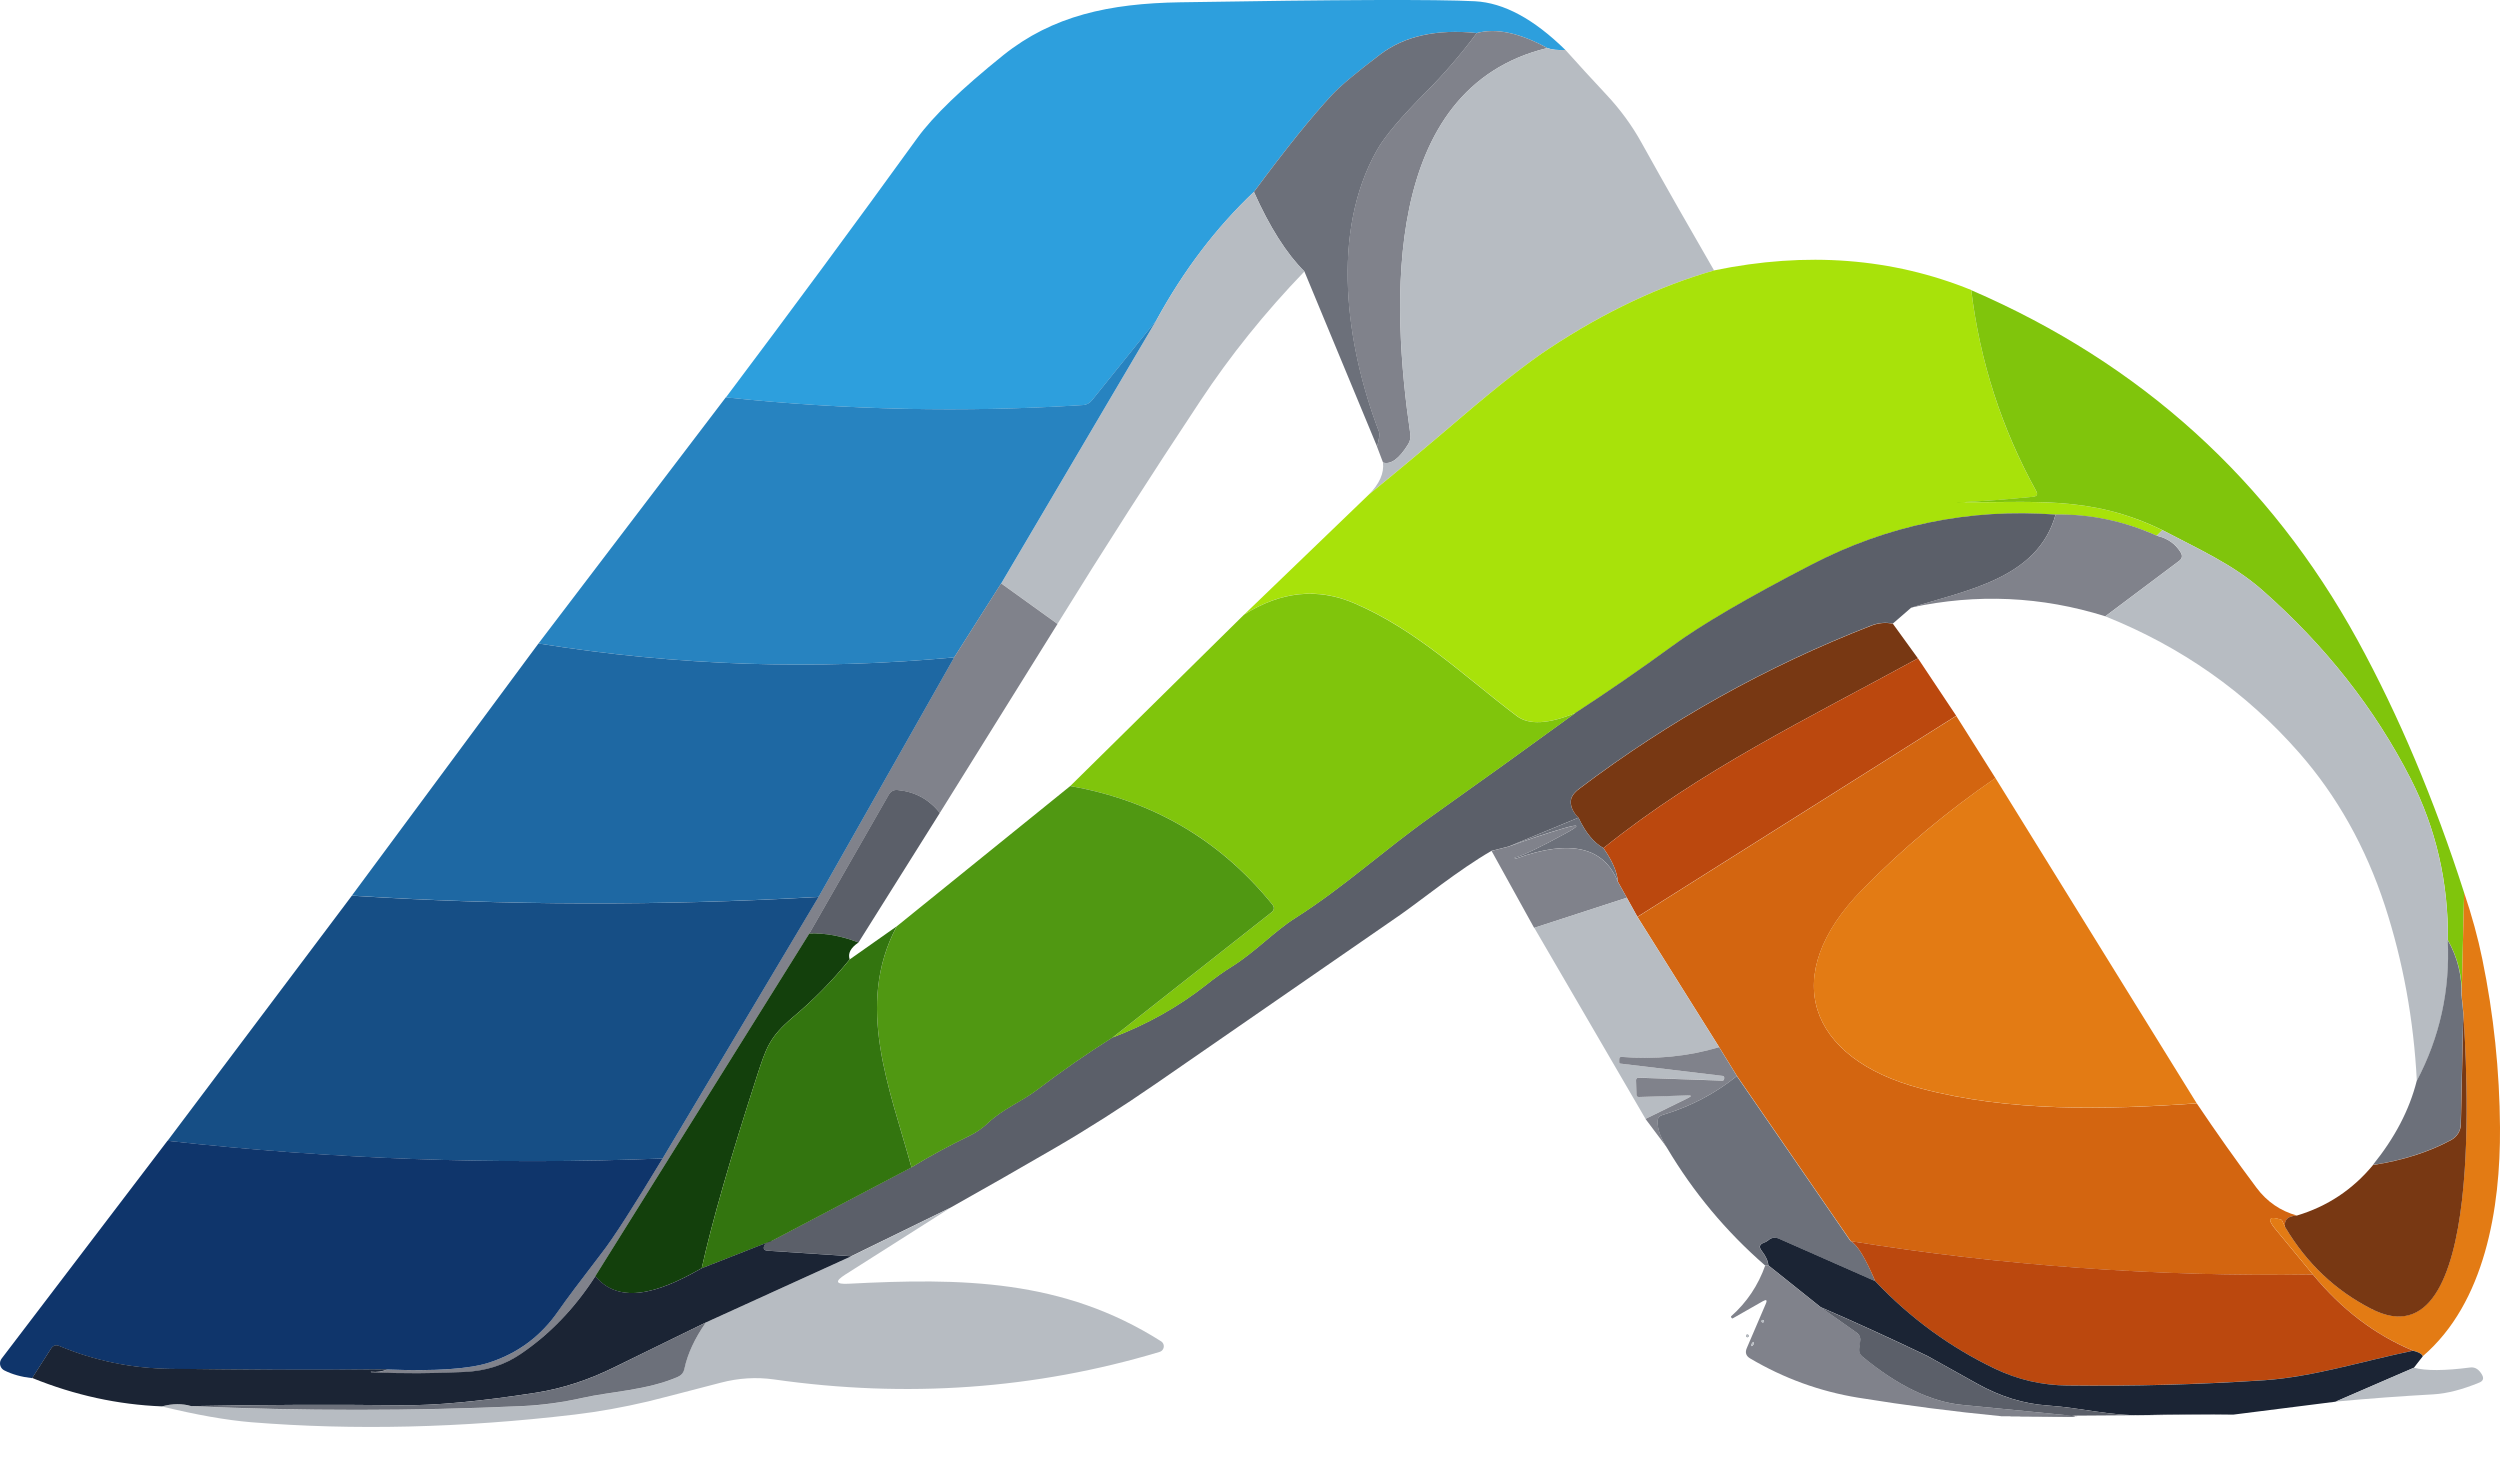 <svg xmlns="http://www.w3.org/2000/svg" width="60" height="35" viewBox="0 0 60 35" fill="none"><g id="Group 1"><path id="Vector" d="M37.571 1.199C37.384 1.208 37.24 1.193 37.136 1.153C36.472 0.789 35.908 0.668 35.442 0.793C34.481 0.693 33.71 0.862 33.128 1.305C32.554 1.74 32.172 2.061 31.977 2.269C31.492 2.785 30.864 3.565 30.094 4.606C29.188 5.463 28.408 6.489 27.755 7.684L26.208 9.609C26.15 9.679 26.079 9.717 25.99 9.723C23.151 9.904 20.296 9.842 17.422 9.538C18.975 7.473 20.508 5.397 22.015 3.313C22.396 2.787 23.085 2.123 24.082 1.322C25.265 0.377 26.622 0.082 28.323 0.055C32.11 -0.008 34.468 -0.018 35.396 0.03C36.089 0.065 36.813 0.456 37.571 1.201V1.199Z" fill="#2D9FDD"></path><path id="Vector_2" d="M37.136 1.153C33.134 2.121 33.399 7.349 33.848 10.414C33.861 10.503 33.844 10.584 33.798 10.659C33.582 11.011 33.38 11.157 33.193 11.101L33.047 10.716C33.101 10.537 33.116 10.418 33.093 10.358C32.298 8.277 31.923 5.586 33.047 3.6C33.23 3.274 33.626 2.806 34.235 2.198C34.664 1.765 35.066 1.297 35.442 0.793C35.907 0.668 36.472 0.789 37.136 1.153Z" fill="#80828B"></path><path id="Vector_3" d="M35.443 0.793C35.068 1.297 34.666 1.765 34.236 2.198C33.628 2.806 33.232 3.274 33.049 3.6C31.924 5.586 32.302 8.277 33.095 10.358C33.116 10.416 33.101 10.535 33.049 10.716L31.306 6.516C30.875 6.087 30.471 5.449 30.094 4.606C30.864 3.565 31.491 2.787 31.976 2.269C32.171 2.06 32.554 1.738 33.128 1.305C33.711 0.864 34.483 0.693 35.441 0.793H35.443Z" fill="#6C707A"></path><path id="Vector_4" d="M37.136 1.153C37.238 1.193 37.384 1.209 37.571 1.199C37.886 1.551 38.212 1.907 38.549 2.267C38.884 2.624 39.167 3.01 39.398 3.428C39.99 4.493 40.572 5.513 41.138 6.491C39.821 6.866 38.504 7.488 37.188 8.358C36.672 8.697 35.94 9.271 34.993 10.079C34.287 10.684 33.572 11.282 32.849 11.871C33.107 11.615 33.222 11.357 33.191 11.101C33.378 11.159 33.58 11.011 33.796 10.659C33.842 10.584 33.857 10.503 33.846 10.414C33.397 7.35 33.132 2.121 37.134 1.153H37.136Z" fill="#B7BCC2"></path><path id="Vector_5" d="M30.094 4.604C30.471 5.449 30.876 6.086 31.307 6.514C30.364 7.493 29.53 8.529 28.808 9.621C27.638 11.386 26.494 13.17 25.38 14.972L24.03 14.002L27.755 7.682C28.408 6.485 29.187 5.459 30.094 4.604Z" fill="#B7BCC2"></path><path id="Vector_6" d="M47.31 6.964C47.52 8.675 48.037 10.283 48.869 11.786C48.913 11.867 48.888 11.913 48.798 11.923C48.193 11.985 47.587 12.031 46.979 12.058C46.979 12.058 46.979 12.058 46.979 12.056C46.983 12.056 46.983 12.052 46.981 12.05C46.977 12.05 46.977 12.05 46.979 12.05C48.746 12.083 50.126 11.859 51.897 12.724L51.761 12.858C50.979 12.508 50.17 12.341 49.337 12.352C47.267 12.2 45.312 12.602 43.471 13.559C41.939 14.352 40.826 15.005 40.131 15.513C39.367 16.071 38.597 16.603 37.821 17.107C37.167 17.377 36.697 17.404 36.41 17.186C35.124 16.216 34.014 15.122 32.504 14.476C31.623 14.098 30.741 14.189 29.859 14.751L32.853 11.869C33.577 11.278 34.291 10.681 34.997 10.077C35.943 9.268 36.674 8.695 37.192 8.356C38.508 7.488 39.825 6.866 41.142 6.489C43.356 6.032 45.414 6.19 47.314 6.962L47.31 6.964Z" fill="#A8E20A"></path><path id="Vector_7" d="M47.31 6.964C51.383 8.724 54.475 11.525 56.583 15.367C57.566 17.163 58.419 19.183 59.139 21.425L59.079 23.897C59.095 23.421 58.983 22.979 58.75 22.563C58.764 21.175 58.465 19.887 57.859 18.695C56.998 17.007 55.811 15.498 54.299 14.166C53.595 13.544 52.738 13.165 51.897 12.722C50.126 11.86 48.748 12.081 46.978 12.048C46.978 12.048 46.978 12.048 46.98 12.048C46.98 12.048 46.98 12.052 46.978 12.054V12.056C47.587 12.029 48.193 11.983 48.798 11.921C48.89 11.91 48.913 11.864 48.869 11.785C48.039 10.281 47.519 8.674 47.31 6.962V6.964Z" fill="#80C50C"></path><path id="Vector_8" d="M27.753 7.685L24.028 14.004L22.902 15.777C19.566 16.091 16.24 15.979 12.923 15.444L17.42 9.536C20.294 9.841 23.149 9.902 25.988 9.721C26.077 9.715 26.148 9.679 26.206 9.608L27.753 7.683V7.685Z" fill="#2783C0"></path><path id="Vector_9" d="M49.333 12.352C48.904 13.895 47.177 14.166 45.866 14.586L45.427 14.967C45.256 14.93 45.084 14.945 44.907 15.013C42.393 15.991 40.058 17.296 37.902 18.927C37.769 19.027 37.7 19.131 37.698 19.236C37.694 19.369 37.756 19.498 37.883 19.623L36.206 20.316L35.796 20.42C35.005 20.877 34.121 21.596 33.613 21.951C31.659 23.304 29.705 24.654 27.75 26.003C26.922 26.575 26.111 27.091 25.32 27.551C24.489 28.034 23.653 28.511 22.816 28.981L20.427 30.149L18.423 30.017C18.33 30.009 18.305 29.965 18.346 29.884C18.373 29.826 18.44 29.788 18.546 29.766L21.874 28.015C22.319 27.743 22.779 27.493 23.255 27.264C23.426 27.181 23.578 27.075 23.717 26.944C24.069 26.611 24.514 26.438 24.891 26.153C25.472 25.71 26.073 25.293 26.695 24.9C27.528 24.584 28.279 24.163 28.949 23.635C29.159 23.466 29.369 23.317 29.573 23.19C30.117 22.85 30.587 22.347 31.088 22.03C32.258 21.287 33.205 20.405 34.358 19.589C35.511 18.771 36.664 17.943 37.816 17.104C38.591 16.599 39.361 16.068 40.126 15.51C40.821 14.999 41.933 14.349 43.465 13.556C45.308 12.599 47.264 12.197 49.331 12.349L49.333 12.352Z" fill="#5B5F69"></path><path id="Vector_10" d="M51.759 12.857C52.017 12.914 52.209 13.049 52.336 13.257C52.386 13.338 52.373 13.407 52.298 13.463L50.527 14.791C49 14.312 47.447 14.241 45.868 14.581C47.179 14.164 48.906 13.892 49.335 12.348C50.169 12.335 50.977 12.504 51.759 12.855V12.857Z" fill="#80828B"></path><path id="Vector_11" d="M51.896 12.722C52.737 13.165 53.594 13.544 54.298 14.166C55.81 15.498 56.997 17.009 57.858 18.695C58.464 19.887 58.761 21.177 58.749 22.563C58.807 23.766 58.559 24.892 58.004 25.943C57.929 24.474 57.673 23.073 57.238 21.737C56.778 20.332 56.091 19.106 55.176 18.062C53.904 16.613 52.354 15.523 50.527 14.792L52.298 13.463C52.373 13.406 52.387 13.338 52.337 13.257C52.21 13.047 52.017 12.915 51.759 12.857L51.896 12.722Z" fill="#B7BCC2"></path><path id="Vector_12" d="M37.818 17.108C36.665 17.947 35.512 18.775 34.361 19.593C33.206 20.409 32.261 21.291 31.09 22.034C30.59 22.349 30.12 22.854 29.575 23.195C29.369 23.323 29.161 23.472 28.951 23.639C28.283 24.167 27.531 24.588 26.697 24.904L30.513 21.899C30.586 21.841 30.593 21.776 30.534 21.704C29.281 20.159 27.666 19.213 25.686 18.865L29.856 14.753C30.738 14.193 31.619 14.101 32.501 14.478C34.01 15.125 35.121 16.218 36.407 17.188C36.694 17.404 37.164 17.379 37.818 17.109V17.108Z" fill="#80C50C"></path><path id="Vector_13" d="M24.03 14.004L25.38 14.975L22.556 19.51C22.298 19.185 21.961 19.002 21.547 18.963C21.451 18.954 21.379 18.99 21.333 19.073L19.425 22.405L14.287 30.631C13.791 31.405 13.186 32.03 12.476 32.512C12.097 32.768 11.652 32.908 11.142 32.931C10.397 32.97 9.654 32.972 8.909 32.939C8.903 32.939 8.899 32.935 8.897 32.927C8.897 32.927 8.897 32.925 8.899 32.925C9.042 32.941 9.173 32.922 9.29 32.868C10.443 32.914 11.259 32.858 11.739 32.702C12.428 32.481 12.98 32.069 13.396 31.464C13.575 31.206 13.93 30.735 14.457 30.049C14.711 29.722 15.192 28.973 15.901 27.803L19.645 21.523L22.9 15.775L24.026 14.002L24.03 14.004Z" fill="#80828B"></path><path id="Vector_14" d="M45.427 14.967L46.03 15.8C43.427 17.225 40.809 18.48 38.482 20.355C38.247 20.222 38.049 19.977 37.885 19.627C37.758 19.5 37.697 19.371 37.7 19.24C37.7 19.134 37.77 19.03 37.904 18.93C40.06 17.3 42.394 15.995 44.91 15.017C45.085 14.949 45.258 14.934 45.429 14.97L45.427 14.967Z" fill="#783813"></path><path id="Vector_15" d="M12.923 15.444C16.24 15.979 19.566 16.091 22.902 15.777L19.647 21.525C15.88 21.743 12.145 21.733 8.445 21.494L12.923 15.444Z" fill="#1E68A3"></path><path id="Vector_16" d="M46.948 17.179L39.298 22.003L39.045 21.547L38.832 21.165C38.811 20.923 38.693 20.653 38.483 20.355C40.813 18.48 43.429 17.225 46.031 15.8L46.95 17.18L46.948 17.179Z" fill="#BB480E"></path><path id="Vector_17" d="M47.891 18.674C46.732 19.469 45.67 20.358 44.703 21.344C42.672 23.406 43.381 25.402 46.095 26.122C48.24 26.692 50.538 26.634 52.723 26.482C53.187 27.173 53.664 27.849 54.157 28.507C54.407 28.842 54.731 29.063 55.126 29.173C54.91 29.183 54.816 29.275 54.844 29.45C54.794 29.337 54.766 29.279 54.754 29.275C54.459 29.181 54.407 29.252 54.6 29.487L55.511 30.59C51.736 30.644 48.039 30.376 44.42 29.789L41.689 25.826L41.263 25.136L39.3 22.006L46.95 17.182L47.893 18.678L47.891 18.674Z" fill="#D36510"></path><path id="Vector_18" d="M26.697 24.904C26.075 25.296 25.474 25.714 24.893 26.157C24.516 26.444 24.071 26.615 23.719 26.948C23.582 27.079 23.428 27.185 23.257 27.267C22.781 27.497 22.321 27.747 21.876 28.018C21.355 26.116 20.51 24.126 21.522 22.232L25.686 18.865C27.663 19.213 29.278 20.16 30.533 21.704C30.591 21.775 30.585 21.841 30.512 21.899L26.697 24.904Z" fill="#509812"></path><path id="Vector_19" d="M22.556 19.51L20.604 22.62C20.201 22.463 19.807 22.391 19.424 22.403L21.331 19.071C21.38 18.988 21.451 18.951 21.545 18.961C21.959 19 22.296 19.182 22.554 19.508L22.556 19.51Z" fill="#5B5F69"></path><path id="Vector_20" d="M47.891 18.674L52.721 26.48C50.536 26.632 48.238 26.69 46.093 26.12C43.381 25.4 42.67 23.404 44.701 21.342C45.67 20.359 46.732 19.469 47.889 18.672L47.891 18.674Z" fill="#E37B14"></path><path id="Vector_21" d="M37.885 19.625C38.048 19.978 38.247 20.22 38.481 20.353C38.691 20.651 38.809 20.923 38.83 21.164C38.495 20.326 37.684 20.137 36.402 20.599C36.399 20.599 36.395 20.599 36.389 20.599C36.376 20.599 36.37 20.599 36.368 20.598C36.341 20.592 36.339 20.586 36.366 20.58C36.578 20.519 36.98 20.326 37.569 20.003C37.935 19.805 37.919 19.764 37.519 19.881C37.155 19.987 36.716 20.132 36.208 20.317L37.885 19.623V19.625Z" fill="#6C707A"></path><path id="Vector_22" d="M38.83 21.165L39.044 21.546L36.82 22.27L35.798 20.422L36.208 20.318C36.718 20.135 37.155 19.991 37.519 19.883C37.919 19.765 37.935 19.806 37.569 20.004C36.978 20.328 36.578 20.52 36.366 20.582C36.341 20.587 36.341 20.593 36.368 20.599C36.368 20.599 36.377 20.601 36.389 20.601C36.395 20.601 36.398 20.601 36.402 20.601C37.684 20.139 38.495 20.328 38.83 21.165Z" fill="#80828B"></path><path id="Vector_23" d="M19.647 21.525L15.903 27.804C11.941 27.964 7.979 27.824 4.02 27.381L8.445 21.496C12.145 21.735 15.88 21.744 19.647 21.527V21.525Z" fill="#164E85"></path><path id="Vector_24" d="M39.044 21.546L39.296 22.003L41.26 25.133C40.501 25.356 39.721 25.435 38.922 25.366C38.882 25.362 38.863 25.381 38.863 25.423V25.495C38.863 25.514 38.872 25.525 38.894 25.527L41.346 25.822C41.371 25.826 41.385 25.841 41.383 25.868C41.379 25.912 41.365 25.933 41.342 25.933L39.331 25.864C39.284 25.864 39.263 25.883 39.265 25.928L39.277 26.27C39.277 26.309 39.298 26.328 39.334 26.326L40.499 26.288C40.601 26.284 40.607 26.305 40.513 26.351L39.492 26.852L36.822 22.266L39.046 21.543L39.044 21.546Z" fill="#B7BCC2"></path><path id="Vector_25" d="M58.146 32.55C58.129 32.494 58.052 32.45 57.913 32.415C56.997 32.032 56.196 31.422 55.509 30.587L54.598 29.483C54.406 29.249 54.458 29.177 54.752 29.272C54.764 29.276 54.793 29.333 54.843 29.447C55.353 30.307 56.04 30.962 56.904 31.407C59.713 32.86 59.18 25.356 59.12 24.301L59.08 23.895L59.139 21.423C59.326 21.978 59.472 22.511 59.576 23.021C59.85 24.353 59.99 25.701 60 27.062C60.013 28.996 59.64 31.268 58.148 32.548L58.146 32.55Z" fill="#E37B14"></path><path id="Vector_26" d="M20.604 22.62C20.415 22.747 20.344 22.882 20.392 23.025C19.986 23.529 19.534 23.989 19.039 24.405C18.462 24.892 18.388 25.148 18.165 25.831C17.528 27.799 17.085 29.335 16.841 30.438C16.088 30.863 14.946 31.431 14.286 30.629L19.424 22.403C19.807 22.39 20.2 22.463 20.604 22.62Z" fill="#13400C"></path><path id="Vector_27" d="M21.521 22.232C20.511 24.126 21.354 26.117 21.876 28.019L18.547 29.77L16.84 30.44C17.086 29.337 17.527 27.801 18.164 25.834C18.388 25.148 18.461 24.894 19.038 24.407C19.533 23.991 19.983 23.531 20.392 23.027L21.521 22.232Z" fill="#33750F"></path><path id="Vector_28" d="M59.077 23.897L59.118 24.303L59.058 26.983C59.054 27.139 58.968 27.281 58.829 27.356C58.294 27.645 57.666 27.847 56.948 27.959C57.474 27.31 57.826 26.638 58.001 25.943C58.556 24.892 58.804 23.764 58.746 22.563C58.981 22.977 59.091 23.422 59.075 23.897H59.077Z" fill="#6C707A"></path><path id="Vector_29" d="M54.842 29.451C54.813 29.276 54.906 29.183 55.123 29.174C55.857 28.954 56.465 28.55 56.952 27.961C57.67 27.849 58.297 27.649 58.833 27.358C58.969 27.283 59.058 27.141 59.062 26.985L59.121 24.305C59.181 25.36 59.714 32.866 56.906 31.41C56.041 30.966 55.354 30.311 54.844 29.451H54.842Z" fill="#783813"></path><path id="Vector_30" d="M41.686 25.824C41.165 26.245 40.572 26.555 39.911 26.756C39.819 26.781 39.777 26.842 39.782 26.937C39.79 27.117 39.865 27.322 40.011 27.547L39.492 26.854L40.512 26.353C40.606 26.307 40.601 26.286 40.499 26.29L39.334 26.328C39.297 26.328 39.278 26.311 39.276 26.272L39.265 25.93C39.265 25.886 39.284 25.864 39.33 25.866L41.342 25.936C41.365 25.936 41.38 25.914 41.382 25.872C41.382 25.841 41.373 25.826 41.346 25.822L38.893 25.527C38.874 25.527 38.862 25.514 38.862 25.495V25.424C38.862 25.381 38.882 25.362 38.922 25.366C39.721 25.433 40.501 25.356 41.259 25.133L41.684 25.822L41.686 25.824Z" fill="#80828B"></path><path id="Vector_31" d="M44.418 29.787C44.572 29.868 44.769 30.188 45.007 30.75L42.695 29.73C42.599 29.687 42.512 29.701 42.433 29.768C42.405 29.793 42.37 29.812 42.331 29.826C42.225 29.863 42.206 29.926 42.276 30.017C42.378 30.147 42.431 30.265 42.437 30.369H42.36C41.425 29.555 40.641 28.615 40.008 27.549C39.864 27.323 39.786 27.119 39.779 26.938C39.773 26.842 39.817 26.782 39.908 26.757C40.57 26.557 41.161 26.247 41.683 25.826L44.414 29.789L44.418 29.787Z" fill="#6C707A"></path><path id="Vector_32" d="M4.02 27.379C7.98 27.82 11.941 27.963 15.903 27.803C15.197 28.971 14.715 29.72 14.459 30.049C13.932 30.735 13.578 31.206 13.399 31.464C12.983 32.067 12.43 32.479 11.741 32.702C11.262 32.858 10.444 32.912 9.292 32.868C7.552 32.883 5.814 32.877 4.077 32.854C3.155 32.841 2.272 32.66 1.427 32.307C1.342 32.271 1.275 32.292 1.223 32.371L0.772 33.076C0.514 33.047 0.293 32.985 0.106 32.891C0.012 32.845 -0.027 32.731 0.02 32.637C0.025 32.625 0.031 32.615 0.039 32.606L4.016 27.383L4.02 27.379Z" fill="#0F356B"></path><path id="Vector_33" d="M22.817 28.983L20.286 30.59C20.032 30.752 20.055 30.825 20.357 30.81C23.079 30.669 25.507 30.694 27.867 32.192C27.932 32.234 27.951 32.321 27.909 32.386C27.892 32.415 27.863 32.436 27.83 32.446C24.846 33.341 21.761 33.561 18.573 33.106C18.153 33.047 17.728 33.072 17.297 33.185C16.322 33.439 15.741 33.59 15.556 33.634C14.954 33.776 14.365 33.882 13.791 33.95C11.079 34.271 8.493 34.331 6.033 34.134C5.436 34.084 4.72 33.959 3.887 33.755C4.137 33.686 4.372 33.684 4.591 33.749C7.246 33.869 9.899 33.867 12.549 33.747C13.019 33.726 13.498 33.659 13.987 33.549C14.624 33.403 15.537 33.368 16.263 33.049C16.349 33.01 16.401 32.945 16.422 32.854C16.498 32.498 16.671 32.128 16.938 31.741L20.427 30.153L22.816 28.985L22.817 28.983Z" fill="#B7BCC2"></path><path id="Vector_34" d="M55.508 30.588C56.195 31.423 56.996 32.034 57.912 32.417C56.723 32.661 55.502 33.048 54.343 33.125C52.773 33.227 51.196 33.27 49.616 33.252C49.005 33.245 48.432 33.114 47.893 32.856C46.809 32.34 45.848 31.639 45.007 30.75C44.768 30.189 44.572 29.868 44.418 29.787C48.035 30.374 51.731 30.64 55.508 30.588Z" fill="#BB480E"></path><path id="Vector_35" d="M18.548 29.768C18.442 29.789 18.375 29.83 18.348 29.886C18.308 29.966 18.333 30.011 18.425 30.018L20.429 30.151L16.941 31.739C16.196 32.101 15.464 32.461 14.746 32.813C14.124 33.12 13.501 33.324 12.871 33.424C11.533 33.633 10.45 33.736 9.622 33.726C7.949 33.707 6.272 33.714 4.592 33.747C4.374 33.682 4.139 33.684 3.887 33.753C2.83 33.712 1.791 33.485 0.772 33.071L1.223 32.367C1.275 32.288 1.342 32.267 1.427 32.303C2.272 32.656 3.156 32.839 4.078 32.85C5.814 32.873 7.552 32.879 9.293 32.864C9.175 32.917 9.044 32.937 8.902 32.921C8.902 32.921 8.9 32.921 8.9 32.923C8.9 32.931 8.906 32.935 8.911 32.935C9.656 32.967 10.399 32.965 11.145 32.927C11.655 32.904 12.099 32.763 12.479 32.507C13.189 32.028 13.793 31.401 14.29 30.627C14.95 31.429 16.09 30.863 16.845 30.436L18.552 29.766L18.548 29.768Z" fill="#1B2434"></path><path id="Vector_36" d="M45.007 30.75C45.849 31.639 46.811 32.34 47.893 32.856C48.432 33.112 49.006 33.245 49.616 33.253C51.198 33.272 52.773 33.23 54.344 33.126C55.501 33.048 56.721 32.662 57.913 32.417C58.051 32.452 58.13 32.496 58.146 32.552L57.932 32.827L56.051 33.641L53.599 33.951C52.875 33.94 52.153 33.944 51.433 33.963C50.642 33.984 49.974 33.79 49.146 33.732C48.571 33.693 48.005 33.518 47.448 33.206C46.665 32.767 46.266 32.546 46.253 32.54C45.414 32.138 44.561 31.747 43.694 31.37L42.441 30.369C42.435 30.265 42.382 30.148 42.28 30.017C42.21 29.926 42.228 29.864 42.335 29.826C42.374 29.812 42.409 29.793 42.438 29.768C42.516 29.701 42.603 29.687 42.699 29.73L45.011 30.75H45.007Z" fill="#1B2434"></path><path id="Vector_37" d="M42.44 30.369L43.693 31.37L44.561 31.982C44.628 32.032 44.657 32.098 44.65 32.181L44.625 32.379C44.617 32.446 44.644 32.516 44.7 32.558C45.547 33.259 46.346 33.645 47.1 33.719C47.116 33.719 48.036 33.811 49.861 33.99C49.841 33.982 49.816 33.984 49.789 33.992C49.77 33.998 49.749 34 49.726 34L48.022 33.988C46.885 33.878 45.743 33.73 44.599 33.545C43.679 33.395 42.813 33.081 42.003 32.602C41.904 32.544 41.877 32.46 41.924 32.352L42.378 31.293C42.419 31.199 42.395 31.18 42.307 31.23L41.587 31.64C41.573 31.647 41.562 31.64 41.55 31.62C41.55 31.616 41.546 31.613 41.544 31.609C41.541 31.599 41.544 31.591 41.55 31.588C41.924 31.257 42.197 30.848 42.367 30.367H42.444L42.44 30.369ZM42.338 31.709C42.338 31.692 42.324 31.678 42.307 31.678C42.289 31.678 42.276 31.692 42.276 31.709C42.276 31.726 42.289 31.74 42.307 31.74C42.324 31.74 42.338 31.726 42.338 31.709ZM41.97 32.061C41.97 32.044 41.955 32.029 41.937 32.029C41.92 32.029 41.904 32.044 41.904 32.061C41.904 32.078 41.92 32.094 41.937 32.094C41.955 32.094 41.97 32.078 41.97 32.061ZM42.037 32.306C42.049 32.312 42.068 32.294 42.084 32.267C42.097 32.24 42.101 32.213 42.089 32.208C42.078 32.202 42.059 32.219 42.043 32.246C42.03 32.273 42.026 32.3 42.037 32.306Z" fill="#80828B"></path><path id="Vector_38" d="M53.599 33.949L48.018 33.988L49.721 33.999C49.743 33.999 49.764 33.997 49.785 33.992C49.812 33.982 49.837 33.982 49.856 33.99C48.031 33.811 47.111 33.72 47.096 33.718C46.343 33.645 45.542 33.258 44.695 32.557C44.641 32.515 44.612 32.448 44.62 32.378L44.645 32.18C44.655 32.097 44.626 32.032 44.557 31.982L43.688 31.37C44.555 31.747 45.407 32.138 46.247 32.54C46.262 32.546 46.661 32.767 47.442 33.206C47.999 33.518 48.566 33.693 49.14 33.732C49.968 33.789 50.636 33.984 51.427 33.963C52.147 33.943 52.869 33.941 53.593 33.951L53.599 33.949Z" fill="#5B5F69"></path><path id="Vector_39" d="M42.306 31.739C42.323 31.739 42.337 31.726 42.337 31.709C42.337 31.692 42.323 31.678 42.306 31.678C42.289 31.678 42.275 31.692 42.275 31.709C42.275 31.726 42.289 31.739 42.306 31.739Z" fill="#B7BCC2"></path><path id="Vector_40" d="M16.941 31.739C16.671 32.126 16.5 32.498 16.425 32.852C16.406 32.944 16.352 33.008 16.265 33.046C15.54 33.366 14.627 33.401 13.99 33.547C13.501 33.657 13.021 33.722 12.552 33.745C9.901 33.866 7.248 33.866 4.594 33.747C6.274 33.714 7.951 33.707 9.624 33.726C10.452 33.736 11.535 33.633 12.873 33.424C13.503 33.324 14.127 33.12 14.748 32.813C15.464 32.459 16.196 32.101 16.943 31.739H16.941Z" fill="#6C707A"></path><path id="Vector_41" d="M41.937 32.093C41.955 32.093 41.97 32.079 41.97 32.061C41.97 32.042 41.955 32.028 41.937 32.028C41.919 32.028 41.904 32.042 41.904 32.061C41.904 32.079 41.919 32.093 41.937 32.093Z" fill="#B7BCC2"></path><path id="Vector_42" d="M42.081 32.266C42.096 32.239 42.099 32.212 42.089 32.207C42.078 32.201 42.058 32.219 42.044 32.246C42.029 32.273 42.026 32.3 42.036 32.305C42.047 32.311 42.067 32.293 42.081 32.266Z" fill="#B7BCC2"></path><path id="Vector_43" d="M57.932 32.825C58.217 32.902 58.67 32.9 59.29 32.819C59.401 32.806 59.494 32.864 59.567 32.991C59.619 33.081 59.596 33.145 59.501 33.183C59.09 33.352 58.724 33.445 58.408 33.464C57.638 33.507 56.853 33.564 56.052 33.639L57.932 32.825Z" fill="#B7BCC2"></path></g></svg>
